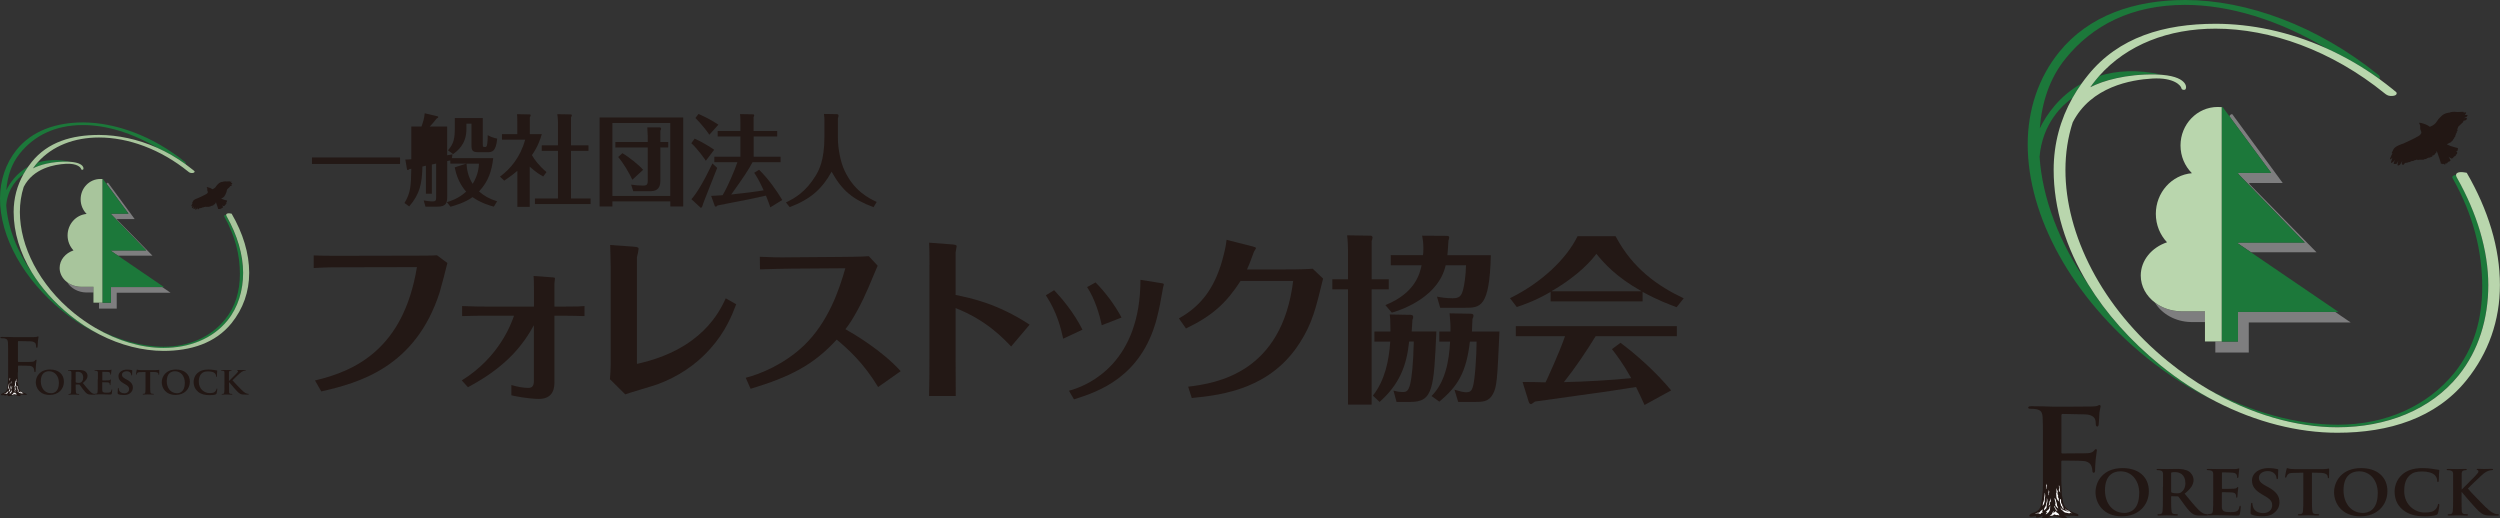 <?xml version="1.0" encoding="UTF-8"?><svg id="_レイヤー_2" xmlns="http://www.w3.org/2000/svg" viewBox="0 0 333.27 69.09"><rect x="0" y="0" width="333.27" height="69.09" fill="#333333" stroke="none"/><defs><style>.cls-1{fill:none;}.cls-2{fill:#fff;}.cls-3{fill:#7e7e7f;}.cls-4{fill:#b9d6ad;}.cls-5{fill:#a8c59c;}.cls-6{fill:#231815;}.cls-7{fill:#221714;}.cls-8{fill:#1c783a;}</style></defs><g id="contents"><g><g id="_ロゴタイプ標準"><g><g><path class="cls-6" d="M41.99,50.72c5.28-1.25,11.79-4.13,13.59-15.11l-9.58,.02c-1.46,0-2.45,0-4.18,.1v-1.68c1.73,.07,3.75,.05,4.13,.05l9.51-.02c.62,0,2.26,0,2.79-.05l1.39,1.03c-.14,.58-.84,3.31-1.03,3.91-3.22,10.01-10.81,12.08-15.78,13.21l-.84-1.46Z"/><path class="cls-6" d="M71.19,43.33c-1.42,2.55-3.53,5.48-8.81,8.29l-.82-.91c5.04-3.12,6.6-7.59,6.96-8.62h-3.77c-.67,0-1.9,0-3.15,.05v-1.34c1.51,.07,2.83,.07,3.12,.07h6.46v-2.21c0-1.13-.02-1.44-.05-1.87l2.59,.19c.24,.02,.26,.07,.26,.14,0,.1-.07,.53-.07,.65v3.1h1.39c1.66,0,2.16-.02,2.62-.07v1.34c-.84-.02-1.73-.05-2.57-.05h-1.44v8.93c0,1.34-.62,2.16-2.09,2.16-.38,0-1.71-.05-3.65-.48v-1.37c.77,.22,1.56,.38,2.26,.38,.5,0,.74-.26,.74-.89v-7.49Z"/><path class="cls-6" d="M84.91,48.51c8.65-1.9,11.02-6.99,11.84-8.74l1.39,.79c-.55,1.44-1.39,3.63-3.48,5.96-1.9,2.14-4.32,3.72-7.01,4.71-.6,.22-3.63,1.1-4.3,1.34l-2.04-2.02c.05-.65,.1-1.3,.1-1.87v-13.23c0-.98-.05-1.87-.07-2.79l3.12,.22c.58,.05,.67,.12,.67,.29s-.14,.89-.22,1.1v14.24Z"/><path class="cls-6" d="M117.06,51.59c-1.92-3.17-3.96-5.02-5.52-6.32-3.12,3.41-6.22,4.97-11.48,6.56l-.65-1.47c1.97-.5,5.12-1.8,7.73-4.27,3.31-3.17,4.73-7.47,5.55-10.33l-7.2,.05c-.89,0-3.27,.07-4.18,.1l-.02-1.68c1.56,.07,2.5,.1,4.18,.07l6.56-.05c.34,0,2.93-.02,3.79-.1l1.18,1.27c-.12,.24-1.03,2.45-1.23,2.91-.79,1.87-2.09,4.37-3.07,5.55,1.06,.6,4.85,2.81,7.37,5.6l-3,2.11Z"/><path class="cls-6" d="M123.91,35.35c0-1.61-.02-2.38-.05-3l3.17,.24c.17,.02,.5,.05,.5,.22,0,.12-.14,.72-.14,.84v5.67c1.99,.41,5.57,1.13,9.87,3.96l-2.47,2.91c-1.08-1.13-3.34-3.53-7.4-5.12v6.7c0,.19,.02,4.42,.02,5.02h-3.56c.05-1.51,.05-3.6,.05-5.12v-12.32Z"/><path class="cls-6" d="M140.53,38.69c.96,1.01,2.64,2.98,3.77,5.26l-2.57,1.2c-.29-1.32-.79-3.48-2.31-5.79l1.1-.67Zm14.36-.94c.1,.02,.26,.05,.26,.17,0,.07-.12,.41-.12,.5-.31,1.75-.46,2.64-.84,4.11-2.07,7.76-7.76,9.68-11.02,10.71l-.67-1.15c2.86-.77,9.53-3.89,9.53-14.79l2.86,.46Zm-8.84-.1c1.3,1.32,2.52,2.93,3.46,4.68l-2.64,1.03c-.29-1.44-.91-3.51-1.95-5.09l1.13-.62Z"/><path class="cls-6" d="M157.17,42.44c3-1.68,4.71-4.08,5.74-7.64,.46-1.61,.55-2.4,.6-2.83l3.51,.89c.29,.07,.41,.14,.41,.22s-.22,.38-.26,.46c-.26,.67-.62,1.75-.94,2.38h4.97c2.4,0,3.22-.05,3.79-.1l1.39,1.32c-.98,4.01-1.44,5.96-3.1,8.55-3.84,6.03-10.06,6.96-14.41,7.37l-.48-1.51c3.79-.46,12.49-1.83,14-14.1h-7.01c-1.9,2.93-3.72,4.63-7.28,6.34l-.94-1.34Z"/><path class="cls-6" d="M185.13,37.23v1.34h-2.28v15.37h-3.15v-15.37h-2.09v-1.34h2.09v-3.82c0-.1-.02-1.39-.12-2.04l3.17,.05s.22,.02,.22,.24c0,.12-.05,.29-.12,.48v5.09h2.28Zm2.76,4.73c.24,0,.5,.02,.5,.29,0,.1-.02,.22-.1,.38-.05,.94-.07,1.03-.1,1.56h3.29c-.34,7.61-.43,9.39-3.46,9.39h-1.85l-.41-1.51c.29,.07,.65,.19,1.25,.19,.46,0,.74-.1,.98-1.06,.19-.74,.41-2.57,.48-5.67h-.62c-.34,3.27-1.32,5.72-3.94,8.05l-.89-.84c1.59-2.02,2.14-4.64,2.31-7.2h-2.11v-1.34h2.14c-.02-1.56-.02-1.73-.1-2.28l2.62,.05Zm4.87-10.52c.22,0,.43,0,.43,.22,0,.12-.07,.31-.1,.41-.05,.77-.07,1.27-.14,1.95h5.79c-.17,7.01-1.42,7.01-3.48,7.01h-3.27l-.43-1.49c.48,.1,1.2,.22,2.09,.22s1.15-.29,1.37-1.06c.19-.65,.38-1.95,.41-3.34h-2.71c-.89,4.03-5.38,5.81-7.18,6.32l-.86-1.01c4.01-1.61,4.59-4.2,4.83-5.31h-4.11v-1.35h4.3c.02-.19,.05-.46,.05-.91,0-.74-.07-1.13-.17-1.68l3.19,.02Zm-1.92,21.35c1.82-1.83,2.33-4.59,2.47-7.25h-1.44v-1.34h1.49c.02-.86-.02-1.39-.12-2.43l2.71,.05c.29,0,.48,.02,.48,.29,0,.12-.05,.22-.14,.41-.02,.26-.07,1.44-.07,1.68h3.67c-.29,6.46-.34,7.42-.91,8.4-.55,.98-1.44,.98-2.31,.98h-2.28l-.5-1.63c.91,.26,1.18,.34,1.56,.34,.58,0,.74-.24,.89-.72,.29-.89,.5-4.23,.5-6.03h-.89c-.48,4.08-1.58,5.93-4.08,8l-1.03-.74Z"/><path class="cls-6" d="M218.96,40.18h-12.25v-1.27c-2.06,1.2-3.7,1.75-4.51,2.02l-.91-1.18c4.15-2.02,7.52-5.21,9.01-8.26h5.07c2.31,4.35,5.62,6.63,9.08,8.28l-.94,1.18c-.91-.34-2.38-.86-4.54-2.04v1.27Zm-2.93,5.52c2.06,1.54,4.66,3.82,6.75,6.34l-3.55,1.95c-.43-.94-.72-1.58-1.13-2.4-2.04,.31-4.08,.65-6.12,.91-.72,.1-6.72,.94-7.35,1.03-.05,.05-.46,.34-.53,.34-.19,0-.26-.19-.31-.31l-.82-2.64c.48,0,2.62,.02,3.07,.05,.34-.74,1.83-3.94,2.59-6.15h-6.56v-1.34h21.47v1.34h-10.83c-1.15,1.9-2.81,4.35-4.23,6.12,3-.07,6-.24,8.98-.53-1.08-1.92-1.92-3.03-2.57-3.87l1.13-.84Zm2.81-6.87c-3.41-1.92-4.99-3.72-6.03-4.99-.55,.72-2.16,2.76-6,4.99h12.03Z"/></g><g><path class="cls-6" d="M53.33,20.99v.87h-11.74v-.87h11.74Z"/><path class="cls-6" d="M65.75,21.08c-.2,1.7-.63,3.1-1.89,4.44,.7,.62,1.36,.98,2.41,1.32l-.44,.71c-.43-.12-1.69-.46-2.84-1.27-1.04,.77-2.51,1.16-2.94,1.28l-.48-.61c.43-.13,1.53-.45,2.57-1.4-.2-.24-1.18-1.33-1.52-3.24l1.55-.5h-2.14v-.42c-.14,.03-.19,.04-.41,.08v4.65c0,.85-.06,1.43-1.31,1.43h-1.59l-.24-.83c.29,.05,.8,.13,1.22,.13,.44,0,.44-.21,.44-.63v-4.41c-.09,.01-.49,.11-.57,.12v3.9h-.79v-3.74l-.47,.11c-.05,2.31-.34,3.66-1.76,5.32l-.63-.46c.85-1.39,.86-2.33,.91-4.56-.05,0-.24,.04-.28,.05-.04,.05-.1,.12-.2,.12-.06,0-.09-.05-.09-.09l-.23-1.31c.23,0,.48-.01,.8-.04v-4.36h1.36c.25-.73,.34-.99,.43-1.77l1.75,.42s.05,.04,.05,.08c0,.03,0,.11-.22,.21-.37,.48-.58,.71-.91,1.06h2.32v3.83c.19-.03,.61-.09,.71-.12l-.08,.5h5.5Zm-1.39-5.34v3.49c0,.3,0,.37,.27,.37,.23,0,.27-.08,.33-.5,.03-.21,.06-.63,.06-1.08,.56,.32,1.14,.44,1.26,.45-.16,1.82-.74,1.82-1.32,1.82h-1.13c-.84,0-.98-.18-.98-1v-2.8h-.67v.71c0,2.05-1.22,2.93-1.78,3.34l-.68-.5c.8-.91,.91-1.61,.91-3.08v-1.22h3.73Zm-2.17,6.08c.04,.58,.13,1.6,.82,2.69,.76-1.22,.81-2.25,.84-2.69h-1.66Z"/><path class="cls-6" d="M72.42,23.53c-.44-.25-.95-.54-1.8-1.31v5.36h-1.65v-4.81c-.77,.66-1.42,1.08-1.75,1.31l-.57-.53c1.42-1.06,2.71-2.58,3.36-4.93h-3.09v-.74h2.04v-1.72c0-.62-.01-.74-.04-.94l1.67,.03c.06,0,.15,0,.15,.12,0,.07-.01,.08-.11,.28v2.23h1.6c-.2,.65-.49,1.61-1.32,2.8,.33,.58,.89,1.36,1.94,2.26l-.43,.58Zm-.2-3.42v-.74h2.16v-3.16c0-.28-.04-.71-.09-.99l1.78,.03c.06,0,.16,0,.16,.13,0,.08-.04,.13-.11,.26v3.73h2.33v.74h-2.33v6.35h2.61v.74h-7.42v-.74h3.07v-6.35h-2.16Z"/><path class="cls-6" d="M81.64,26.85v.67h-1.71V15.66h11.15v11.86h-1.72v-.67h-7.71Zm7.71-.73v-9.72h-7.71v9.72h7.71Zm-3.01-8.12c0-.11-.04-.82-.05-1.02h1.62c.09,.01,.22,.01,.22,.19,0,.05-.01,.08-.1,.25v1.51h1.05v.73h-1.05v4.46c0,1.2-.7,1.37-1.43,1.37h-2.18l-.29-.88c.52,.09,1.09,.13,1.61,.13,.57,0,.61-.21,.61-.75v-4.33h-4.32v-.73h4.32v-.92Zm-2.04,5.96c-.43-.91-1.17-2.18-1.89-3.03l.56-.51c.91,.53,2.28,1.64,2.76,2.22l-1.43,1.32Z"/><path class="cls-6" d="M94.1,21.44c-.1-.16-.99-1.47-1.94-2.35l.44-.61c.94,.4,2.19,1.19,2.61,1.48l-1.12,1.48Zm1.51,.94c-.3,.81-1.89,4.68-1.98,5.1-.04,.15-.18,.26-.23,.21l-1.23-1.14c.66-.7,1.7-2.43,2.8-4.76l.63,.58Zm-1.05-4.43c-.39-.58-1.26-1.65-1.86-2.22l.42-.54c1.18,.52,1.84,.91,2.65,1.43l-1.2,1.33Zm9.05-.49v.73h-3.14v2.7h3.59v.73h-3.74c-.51,.98-1.23,2.06-2.84,4.31,1.84-.2,3.16-.36,4.32-.56-.62-1.37-1.01-1.97-1.26-2.34l.65-.4c1.2,1.16,2.37,2.8,3.09,4.03l-1.59,.98c-.11-.34-.27-.79-.58-1.56-1.27,.29-2.61,.57-6.45,1.31-.11,.12-.15,.15-.22,.15-.05,0-.13-.01-.15-.07l-.49-1.36c.76-.03,1.43-.08,1.53-.09,.66-1.07,1.65-3.42,1.97-4.4h-3.07v-.73h3.47v-2.7h-3.03v-.73h3.03v-1.18c0-.65-.01-.81-.05-1.07l1.8,.03s.09,.07,.09,.13c0,.04-.02,.13-.08,.24v1.85h3.14Z"/><path class="cls-6" d="M111.59,15.22c.13,0,.19,.08,.19,.22,0,.09-.03,.19-.08,.33v2.68c0,1.28,.33,3.12,.88,4.28,1.27,2.72,3.19,3.67,4.29,4.19l-.42,.7c-2.75-1.03-4.18-2.19-5.59-4.73-1.28,2.3-2.79,3.66-5.58,4.72l-.51-.62c1.23-.59,2.66-1.44,3.94-3.53,.46-.75,1.19-2.06,1.19-5.19v-2.51c0-.12-.04-.41-.06-.57l1.75,.03Z"/></g><g><g><path class="cls-1" d="M3.79,22.2c.14-.2,.3-.4,.45-.6,2.15-2.66,5.33-3.61,8.97-3.6,2.5,0,5.18,.56,7.77,1.72-3.31-1.97-6.79-3.05-9.91-3.04-3.77,0-6.53,1.44-8.42,3.78-1.13,1.39-1.66,3.07-1.81,4.91,.45-.94,1.38-2.29,2.95-3.16Z"/><path class="cls-1" d="M3.15,23.22c-.72,.52-2.12,1.8-2.32,4.15,.2,2.88,1.36,6.04,3.42,8.96-1.58-2.59-2.42-5.34-2.42-8.05,0-1.84,.46-3.53,1.32-5.06Z"/><path class="cls-3" d="M10.78,38.24h0c-.7-.01-1.33-.24-1.82-.61,.48,.79,1.43,1.34,2.53,1.36h0s.99,0,.99,0v-.75h-1.69Z"/><polygon class="cls-3" points="15.56 41.14 15.56 39.02 22.73 39.02 21.63 38.27 14.79 38.27 14.79 40.36 13.65 40.36 13.2 40.36 13.2 41.14 15.56 41.14"/><path class="cls-3" d="M14.86,28.49c-.1,0-.06,.06-.06,.06l4.69,4.84h-4.64c-.1,0-.06,.06-.06,.06l.92,.63h4.61l-4.73-4.82s-.05-.06,.06-.06h2.3l-3.55-4.84h-.06s-.09,.07-.15,.13l2.94,3.99h-2.27Z"/><path class="cls-8" d="M4.25,36.32c-2.05-2.92-3.22-6.08-3.42-8.96,.2-2.34,1.59-3.63,2.32-4.15,.19-.35,.41-.68,.64-1.01-1.57,.87-2.49,2.21-2.95,3.16,.15-1.84,.68-3.52,1.81-4.91,1.89-2.34,4.65-3.78,8.42-3.78,3.12,0,6.6,1.07,9.91,3.04,1.28,.57,2.54,1.29,3.75,2.17,.08-.15-.03-.25-.06-.28-4.27-3.46-9.27-5.27-13.6-5.28-3.58,0-6.79,1.1-8.86,3.65C.75,21.8,0,24.06,0,26.49c0,5.05,3.09,10.73,8.36,15,1.57,1.27,3.23,2.31,4.91,3.11-1.35-.69-2.67-1.55-3.93-2.57-2.13-1.73-3.84-3.67-5.09-5.71Zm25.96-7.47h0s-.07-.11-.07-.21c-.05,0-.1,.01-.16,.03-.18,.08-.07,.22-.07,.22,1.46,2.6,2.07,5.15,2.07,7.62,0,2.28-.59,4.36-1.95,6.04-1.89,2.34-4.79,3.67-8.21,3.67-2.85,0-6.05-.86-9.12-2.49,2.99,1.75,6.17,2.67,9.08,2.67,3.45,0,6.57-1.22,8.53-3.65,1.42-1.76,2.09-4,2.09-6.35,0-2.43-.79-5.05-2.19-7.53ZM4.75,21.99c-.12,.15-.24,.31-.35,.47,.89-.46,2.5-.94,4.6-.9,.17,0,.33,.01,.48,.03-1.79-.39-3.26-.29-4.45,.08-.09,.1-.18,.21-.27,.32Zm10.11,6.5h2.27l-2.94-3.99-.48-.64h-.06v16.5h1.14v-2.09h7.07l-6.14-4.19-.92-.63s-.04-.06,.06-.06h4.64l-4.69-4.84s-.04-.06,.06-.06Z"/><path class="cls-5" d="M13.65,40.36V23.86c-.09,0-.18,0-.28,0-1.45,0-2.62,1.21-2.62,2.71,0,.77,.31,1.46,.8,1.95-1.42,.12-2.54,1.36-2.54,2.86,0,.78,.3,1.48,.79,2-1.08,.36-1.85,1.27-1.85,2.34,0,.76,.39,1.44,1,1.9,.49,.37,1.13,.6,1.82,.61h0s1.69,0,1.69,0v2.12h1.18Zm17.25-11.87s-.5-.13-.69,.02c-.05,.04-.06,.08-.06,.13,0,.1,.07,.21,.07,.21h0c1.41,2.49,2.19,5.1,2.19,7.53,0,2.35-.67,4.59-2.09,6.35-1.97,2.43-5.08,3.65-8.53,3.65-2.91,0-6.08-.91-9.08-2.67-.97-.57-1.92-1.22-2.83-1.96-4.67-3.78-7.23-8.95-7.23-13.48,0-1.17,.17-2.29,.51-3.35,1.29-2.53,4.14-3,5.6-3.08,1.58-.09,2.02,.53,2.04,.66,.02,.14,.15,.14,.24,.13,.17-.02,.31-.89-1.57-1.05-.15-.01-.3-.02-.48-.03-2.1-.04-3.71,.44-4.6,.9,.11-.16,.23-.32,.35-.47,.09-.11,.18-.21,.27-.32,1.97-2.22,4.9-3.33,8.19-3.33,3.85,0,8.17,1.53,11.91,4.56,.11,.09,.26,.21,.58,.17,.32-.04,.26-.23,.23-.25-.09-.07-.17-.14-.26-.21-.31-.25-.62-.49-.94-.72-1.21-.88-2.47-1.6-3.75-2.17-2.59-1.16-5.27-1.71-7.77-1.72-3.64,0-6.82,.94-8.97,3.6-.16,.2-.31,.4-.45,.6-.23,.33-.45,.67-.64,1.01-.86,1.53-1.32,3.22-1.32,5.06,0,2.71,.84,5.46,2.42,8.05,1.25,2.04,2.96,3.98,5.09,5.71,1.25,1.02,2.58,1.87,3.93,2.57,2.82,1.45,5.77,2.18,8.52,2.19h0c3.64,0,6.93-1.03,9.08-3.69,1.55-1.92,2.36-4.2,2.36-6.71,0-2.6-.83-5.29-2.34-7.89Z"/><path class="cls-7" d="M30.05,27.31c-.07,.04-.04,.04-.06,.06-.02,.02-.05,0-.05,.05,0,.05-.01,.03-.04,.04-.03,0-.05,.02-.06,.03-.02,.02-.23-.12-.23-.12,0,0,.15,.24,.14,.26,0,.02,0,0-.02,.02-.02,.02,0,0-.01,.02-.01,.02-.11,.03-.11,.03v.02s-.04,.01-.04,.01h-.04s0,0,.02,.04c.02,.04-.04,.02-.06,.03s-.02,.02-.04,.03c-.02,.01-.08-.03-.08-.03l.02,.05v.04s-.07-.02-.13-.03c-.06-.02-.01,.01-.06,.02-.04,0,0,0-.04-.02-.04-.02-.09,0-.09,0,0-.11-.17-.59-.28-.89l-.02,.02s-.02,0-.02,.07c0,.06-.05,.06-.05,.06,0,0-.03,.02-.04,.06,0,.04-.1,.09-.1,.09h-.07s0,.06,0,.06c0,0-.02,.02-.04,.04-.02,.02-.02,.01-.05,.01-.03,0-.03,.02-.05,.03-.02,.02-.06,.03-.1,.02-.04,0-.08,.03-.09,.03-.01,0-.04,.01-.06,.02-.02,0-.02,.01-.04,.03-.02,.02-.04,.03-.08,.02-.03-.02,0,0-.02,0-.02,0-.06,.03-.09,.04-.03,0-.09,.01-.12,0-.03,0-.22,0-.22,0,0,0-.02,.01-.05,.02-.03,0-.06-.04-.09-.04-.03,0-.05,.02-.05,.02,0,0-.02,0-.05,.02-.03,.01-.1,.01-.1,.01,0,0-.01,.01-.05,.04-.03,.02-.13,0-.13,0v.02s-.12,.04-.16,.06c-.04,.02-.06,0-.06,0,0,0-.04,.02-.06,.03-.02,.01-.18,.03-.18,.03,0,0-.08,.11-.09,.12-.01,.01-.08,.02-.13-.02-.04-.04,.03-.25,.03-.25,0,0-.13,.24-.17,.27-.04,.03-.12,.07-.16,.04-.03-.02,.06-.33,.06-.33,0,0-.06,.12-.09,.18-.04,.07-.21,.05-.24,.03-.02-.02,.08-.23,.11-.31-.07,.13-.22,.25-.28,.25-.06,0,.08-.36,.08-.36,0,0-.12,.11-.17,.11-.05,0,.18-.46,.18-.46,0,0-.02,.02-.05,.03-.03,0,0-.1,.12-.3,.11-.2,.61-.36,.69-.39,.08-.03,.83-.38,1.06-.52,.23-.14,.21-.27,.21-.27,0,0,0,0,0,0,0-.04-.02-.08-.04-.12-.08-.15,0-.29-.05-.37-.05-.1-.08-.17-.05-.17,0,0,.09,.01,.12,.02,.22,.05,.44,.12,.62,.27,.26-.09,.41-.24,.5-.39,.09-.16,.3-.34,.3-.34,.22-.25,.62-.27,.62-.27,.09-.07,.45-.05,.5-.04,.05,.01,.39-.01,.39-.01,0,0,.05,0,.07,.01,.02,0-.02,.04-.02,.04h.2s0-.01,0,.02c0,.03-.1,.15-.1,.15h.2s0,.04-.03,.09c-.04,.06-.25,.14-.25,.14,0,0,.21-.04,.23-.03,.02,.01,0,.09-.03,.13-.03,.05-.22,.08-.22,.08v.05s-.11,.12-.11,.12l-.03,.03s-.2,.19-.22,.2c-.02,0-.03,.08-.04,.11-.01,.03-.02,.04-.03,.05-.01,.01-.02,.02-.02,.02,0,0,0,.02,.01,.06,.01,.04,0,0,0,.05,0,.05-.02,.03-.03,.03-.01,0-.02,.02-.01,.05,0,.03,0,.08-.03,.1-.02,.02-.05,.05-.05,.05,0,0,.02,.06,0,.09-.02,.02-.04,.04-.04,.04,0,0,0,.04,0,.07,0,.03-.06,.04-.06,.04v.04s0,.03-.02,.04c-.02,.01-.07,.08-.07,.08v.03s-.03,.03-.04,.05l-.05,.05s-.01,.01-.08,.07c-.06,.05-.07,.03-.07,.03l-.02,.02s-.14,.07-.14,.07v.02s-.03,0-.05,0c.37,.18,.75,.25,.78,.26,.04,.01,0,.11,0,.11,0,0,.01,.04,0,.06-.02,.02-.11,.06-.11,.06l.08,.08s-.05,0-.03,.05c.02,.05-.07,.1-.07,.1h-.02s0,.04,0,.06c0,.02-.02,.02-.08,.06Z"/></g><g><g><path class="cls-7" d="M2.37,49.63c0,.19,0,.36,0,.52,0,.25,.03,.47,.03,.66,0,.05,0,.17,0,.22,0,.14,.04,.26,.06,.38,.01,.1,.02,.2,.04,.28,.05,.21,.1,.26,.2,.36,.02,.02,.13,.15,.19,.18,.14,.05,.26,.16,.44,.2,.13,.03,.26,.1,.24,.15-.05,.11-.06,.05-.11,.06-.05,0-.14-.02-.18-.02-.09,0-.26,0-.22,0,0,0-.12,0-.15,0-.08,0-.17,0-.24,0-.08,0-.17-.07-.11-.02,.02,.01,.37,.2,.08,.2-.05,0-.1,0-.16,0-.16-.04-.38-.12-.4-.12-.13,0-.19-.02-.29-.02-.09,0-.48,.2-.71,.14-.18-.04,.05-.18-.05-.18-.04,0-.21,.13-.39,.12-.03,0-.04,0-.05,0-.05-.03,.04-.09-.01-.09-.11,0-.38,.09-.45,0-.07-.08,.12-.19,.23-.23,.15-.05,.21-.07,.3-.13,.03-.02,.2-.17,.15-.12-.01,.02,.1-.22,.09-.17-.01,.06,.05-.17,.06-.24,.04-.31,.11-.73,.12-1.34,0-.24,0-.5,0-.77v-1.79c0-1.55,0-1.83-.02-2.16-.02-.35-.1-.51-.44-.58-.08-.02-.26-.03-.4-.03-.1,0-.17-.02-.17-.08,0-.08,.08-.1,.24-.1,.27,0,.57,.01,.83,.01,.27,.01,.5,.02,.65,.02,.39,0,2.48,0,2.72,0,.19-.01,.32-.01,.42-.04,.06-.02,.11-.06,.16-.06,.04,0,.07,.04,.07,.09,0,.07-.05,.19-.08,.46,0,.1-.03,.7-.05,.83,0,.08-.03,.14-.1,.14s-.09-.05-.1-.16c0-.08,0-.24-.06-.39-.07-.14-.29-.3-.68-.31l-1.59-.03c-.06,0-.09,.03-.09,.14v2.55c0,.06,.01,.09,.07,.09h1.32c.17-.01,.32-.01,.46-.02,.2-.01,.34-.05,.44-.18,.05-.06,.07-.1,.13-.1,.04,0,.06,.03,.06,.09s-.05,.32-.08,.63c-.02,.2-.04,.67-.04,.74,0,.09,0,.19-.1,.19-.06,0-.08-.07-.08-.14s-.02-.19-.06-.32c-.05-.14-.21-.33-.52-.37-.26-.03-1.35-.03-1.52-.03-.05,0-.07,.02-.07,.09v.83Z"/><path class="cls-7" d="M4.77,50.96c0-.74,.52-1.7,1.9-1.7,1.14,0,1.85,.63,1.85,1.62s-.73,1.77-1.9,1.77c-1.32,0-1.85-.93-1.85-1.7Zm3.08,.08c0-.96-.58-1.55-1.31-1.55-.5,0-1.1,.26-1.1,1.33,0,.89,.51,1.6,1.37,1.6,.32,0,1.04-.15,1.04-1.38Z"/><path class="cls-7" d="M9.52,50.58c0-.66,0-.78,0-.92,0-.15-.05-.19-.2-.23-.04-.01-.11-.02-.18-.02-.05,0-.08-.01-.08-.05s.04-.04,.1-.04c.24,0,.52,.01,.62,.01,.15,0,.57-.01,.71-.01,.29,0,.62,.03,.86,.18,.13,.09,.32,.3,.32,.6,0,.32-.19,.61-.63,.96,.4,.49,.72,.88,.99,1.15,.25,.25,.41,.27,.48,.29,.05,.01,.07,.01,.11,.01s.06,.03,.06,.05c0,.04-.03,.05-.09,.05h-.43c-.25,0-.38-.03-.49-.09-.19-.1-.36-.3-.62-.64-.18-.23-.37-.52-.43-.59-.03-.03-.05-.03-.08-.03h-.41s-.04,0-.04,.03v.06c0,.4,0,.74,.03,.92,.02,.13,.04,.21,.17,.23,.07,.01,.16,.02,.22,.02,.04,0,.06,.03,.06,.05,0,.03-.04,.05-.09,.05-.26,0-.64-.02-.71-.02-.09,0-.38,.02-.56,.02-.06,0-.09-.02-.09-.05,0-.02,.01-.05,.07-.05,.07,0,.12,0,.16-.02,.09-.02,.12-.1,.13-.23,.02-.18,.02-.53,.02-.92v-.76Zm.58,.34s0,.06,.04,.08c.1,.03,.23,.04,.34,.04,.18,0,.24-.02,.32-.07,.14-.1,.29-.28,.29-.64,0-.61-.42-.77-.69-.77-.11,0-.22,0-.27,.02-.03,.01-.04,.03-.04,.06v1.29Z"/><path class="cls-7" d="M13.05,50.58c0-.66,0-.78,0-.92-.01-.15-.05-.19-.2-.23-.04-.01-.11-.02-.18-.02-.05,0-.08-.01-.08-.05s.04-.04,.1-.04c.24,0,.52,.01,.65,.01,.14,0,1.15,0,1.24,0,.08,0,.15-.02,.19-.03,.03,0,.05-.02,.07-.02,.03,0,.03,.02,.03,.04,0,.03-.03,.08-.04,.28,0,.05-.02,.23-.03,.29,0,.02-.02,.07-.05,.07-.03,0-.04-.02-.04-.06,0-.03,0-.11-.03-.16-.04-.08-.07-.14-.3-.16-.08,0-.62-.02-.71-.02-.02,0-.03,.01-.03,.04v1.07s0,.05,.03,.05c.1,0,.69,0,.79-.01,.11-.01,.17-.02,.22-.07,.04-.03,.05-.06,.07-.06s.04,.02,.04,.05-.01,.1-.04,.32c-.01,.09-.02,.26-.02,.29,0,.04,0,.1-.05,.1-.03,0-.04-.01-.04-.04,0-.05,0-.1-.02-.16-.03-.09-.08-.15-.25-.17-.08,0-.6-.02-.71-.02-.02,0-.03,.02-.03,.05v.35c0,.15,0,.51,0,.64,.01,.3,.15,.36,.61,.36,.12,0,.31,0,.43-.06,.11-.05,.16-.14,.2-.32,.01-.05,.02-.07,.05-.07,.04,0,.04,.06,.04,.1,0,.1-.04,.39-.06,.48-.03,.11-.07,.11-.24,.11-.34,0-.61,0-.83-.02-.22,0-.39,0-.52,0-.05,0-.15,0-.26,0-.11,0-.22,.01-.31,.01-.06,0-.09-.02-.09-.05,0-.02,.01-.05,.07-.05,.07,0,.12,0,.16-.02,.09-.02,.12-.1,.13-.23,.02-.18,.02-.53,.02-.92v-.76Z"/><path class="cls-7" d="M15.77,52.55c-.07-.03-.09-.05-.09-.15,0-.23,.02-.5,.03-.58,0-.07,.02-.11,.06-.11,.04,0,.05,.04,.05,.07,0,.06,.02,.15,.04,.22,.1,.32,.44,.43,.72,.43,.39,0,.63-.24,.63-.55,0-.19-.05-.38-.45-.61l-.26-.15c-.54-.31-.71-.6-.71-.98,0-.53,.51-.87,1.14-.87,.29,0,.52,.04,.64,.07,.04,.01,.06,.03,.06,.06,0,.06-.02,.18-.02,.52,0,.09-.02,.14-.06,.14-.03,0-.05-.03-.05-.08,0-.04-.02-.17-.12-.29-.07-.08-.21-.2-.5-.2-.32,0-.62,.17-.62,.46,0,.19,.07,.35,.48,.57l.19,.1c.6,.33,.78,.66,.78,1.05,0,.32-.12,.58-.45,.81-.22,.15-.51,.18-.76,.18-.26,0-.54-.03-.74-.11Z"/><path class="cls-7" d="M19.4,49.59l-.67,.02c-.26,0-.37,.04-.44,.13-.05,.06-.07,.12-.08,.15,0,.04-.02,.06-.05,.06s-.04-.03-.04-.07c0-.07,.09-.49,.1-.53,.01-.06,.03-.08,.05-.08,.04,0,.08,.04,.2,.05,.13,.02,.3,.02,.45,.02h1.84c.14,0,.24-.01,.31-.02,.07-.01,.11-.02,.12-.02,.03,0,.04,.03,.04,.09,0,.09-.01,.41-.01,.52,0,.05-.02,.07-.04,.07-.04,0-.05-.02-.05-.09v-.05c-.02-.11-.13-.24-.54-.25h-.57s0,1.74,0,1.74c0,.4,0,.74,.03,.93,.01,.12,.04,.2,.17,.22,.06,.01,.16,.02,.23,.02,.05,0,.07,.03,.07,.05,0,.03-.04,.05-.09,.05-.3,0-.6-.02-.73-.02-.1,0-.41,.02-.59,.02-.06,0-.09-.02-.09-.05,0-.02,.02-.05,.07-.05,.07,0,.12,0,.16-.02,.09-.02,.12-.1,.13-.23,.02-.18,.02-.53,.02-.92v-1.75Z"/><path class="cls-7" d="M21.56,50.96c0-.74,.53-1.7,1.9-1.7,1.14,0,1.85,.63,1.85,1.62s-.73,1.77-1.9,1.77c-1.32,0-1.85-.93-1.85-1.7Zm3.08,.08c0-.96-.58-1.55-1.31-1.55-.5,0-1.1,.26-1.1,1.33,0,.89,.51,1.6,1.37,1.6,.32,0,1.04-.15,1.04-1.38Z"/><path class="cls-7" d="M26.38,52.19c-.45-.37-.57-.86-.57-1.28,0-.3,.1-.81,.53-1.19,.33-.29,.76-.46,1.44-.46,.28,0,.45,.02,.66,.05,.17,.03,.32,.06,.45,.07,.05,0,.07,.03,.07,.05,0,.04,0,.09-.02,.24-.01,.14-.01,.38-.02,.47,0,.06-.02,.11-.06,.11-.04,0-.05-.04-.05-.09,0-.14-.06-.29-.17-.4-.15-.15-.46-.25-.87-.25s-.65,.07-.85,.24c-.33,.29-.42,.7-.42,1.13,0,1.03,.8,1.52,1.41,1.52,.4,0,.62-.03,.8-.23,.08-.09,.14-.21,.15-.29,.01-.07,.02-.09,.06-.09,.03,0,.05,.04,.05,.08,0,.05-.05,.43-.1,.58-.02,.08-.04,.1-.12,.13-.18,.07-.52,.1-.82,.1-.62,0-1.14-.13-1.55-.47Z"/><path class="cls-7" d="M30.53,50.77h.02c.15-.16,.81-.8,.95-.95,.13-.14,.23-.24,.23-.32,0-.05-.02-.08-.06-.09-.04-.01-.06-.02-.06-.05,0-.03,.03-.04,.07-.04,.1,0,.34,.01,.47,.01,.14,0,.39-.01,.53-.01,.05,0,.08,.01,.08,.04s-.03,.05-.07,.05c-.07,0-.18,.02-.26,.05-.14,.05-.29,.14-.48,.32-.14,.13-.82,.76-.96,.92,.16,.2,1.05,1.12,1.22,1.28,.2,.18,.38,.37,.62,.46,.13,.06,.23,.06,.28,.06,.04,0,.06,.02,.06,.05,0,.03-.03,.05-.11,.05h-.4c-.13,0-.22,0-.31-.01-.24-.02-.39-.11-.59-.28-.2-.17-1.07-1.17-1.16-1.3l-.05-.06h-.02v.39c0,.4,0,.74,.01,.93,0,.12,.05,.2,.16,.22,.06,.01,.16,.02,.22,.02,.04,0,.06,.03,.06,.05,0,.03-.04,.05-.09,.05-.25,0-.58-.02-.69-.02-.1,0-.39,.02-.57,.02-.06,0-.09-.02-.09-.05,0-.02,.02-.05,.07-.05,.07,0,.12,0,.16-.02,.09-.02,.12-.1,.13-.23,.02-.18,.02-.53,.02-.92v-.76c0-.66,0-.78,0-.92,0-.15-.05-.19-.19-.23-.04-.01-.11-.02-.18-.02-.05,0-.08-.01-.08-.05s.04-.04,.1-.04c.24,0,.52,.01,.63,.01s.43-.01,.58-.01c.07,0,.1,.01,.1,.04s-.03,.05-.06,.05c-.05,0-.07,0-.13,.02-.12,.02-.16,.08-.17,.23,0,.14,0,.26,0,.92v.19Z"/></g><g><path class="cls-2" d="M2.34,51.46s0,.02,0,.04c0,.01,0,.02,0,.04,0,.02,0,.08,0,.1,0,.05,0,.04,.01,.09,.01,.05,.04,.05,.07,.09,.02,.04,.02,.08,.02,.13,.01,0,.05,.04,.06,.04,0,.1,0,.1,.03,.19-.07-.01-.12-.19-.12-.19l-.07-.05s0-.05-.01-.11c-.01-.03-.02-.05-.03-.08-.01-.04-.02-.08-.03-.12,0-.01,0-.04,0-.07,0-.02,0-.03,0-.04,0-.05,0-.05,.04-.07v.02Z"/><path class="cls-2" d="M1.59,51.91c0,.06,0,.14-.01,.21-.01,.06,0,.07-.02,.11,0,0-.06,.1-.06,.1-.06,.09-.12,.12-.22,.19-.02-.03,.07-.13,.11-.16-.03-.02-.08,0-.11,0,0-.03,.03-.05,.06-.06,.03-.07,.15-.12,.19-.19,.02-.03,0-.08,.02-.11,.01-.03,.04-.06,.05-.1h.01Z"/><path class="cls-2" d="M3.16,52.47s-.21-.11-.21-.14c0-.01,0-.03-.02-.04-.02-.03-.1-.04-.1-.04l-.07-.02s-.05-.03-.06-.05c0-.01-.06-.09-.06-.09,0,0,.02,.09,.05,.13,.01,.01,.03,.02,.05,.04,.01,.01,.03,.02,.05,.04,.02,.01,.05,0,.07,.02,0,0,.02,.05,.01,.05-.04-.02-.07-.03-.1-.05-.01,0-.14-.05-.14-.05,0,0-.12-.04-.13-.05,0,0-.02-.02-.03-.02-.02-.01-.05-.02-.07-.03-.04-.02-.07-.14-.1-.15,.02,.02,.04,.15,.04,.15l.04,.03,.05,.05,.06,.03s0,.06,.05,.07c.01,0,.06,.04,.08,.04,.03,0,.29,.06,.29,.06l.11-.02s.13,.04,.13,.04Z"/><path class="cls-2" d="M1.19,51.14c0,.08-.01,.1-.03,.17-.02,.07,0,.14-.03,.21-.01,.04,0,.03-.01,.07,0,.02-.04,.09-.04,.09v.06s-.04,.17-.04,.17l.05-.06,.08-.11h-.03s.04-.07,.04-.07c.03-.04,.02-.06,.02-.11,0-.04,0-.08,0-.12,0-.08,.04-.15,.03-.24,0-.04,0-.08,0-.11,0-.05,0-.05-.02-.1,0,0-.01,.09,0,.16Z"/><path class="cls-2" d="M1.35,51.38v.19c0,.08-.02,.1-.04,.16-.02,.07-.01,.14-.04,.21-.01,.02-.02,.05-.04,.07-.02,.03-.04,.06-.05,.09,0,.01-.01,.04-.01,.04l-.02,.12,.15-.13s0-.01,.01-.01c.03-.04,.04-.08,.04-.13,0-.04,0-.08,0-.12,.01-.08,.05-.14,.05-.23s0-.16-.04-.25"/><path class="cls-2" d="M2.02,50.72c0,.11,.01,.19,0,.29,0,.04-.03-.04-.03,0,0,.05,0,.2,.01,.26,0,.04,0,.08,.01,.1,0,.02,.03,.04,.03,.05,0,0,.04,.09,.04,.09l.09,.1s0-.15,0-.19c0-.05-.06-.09-.07-.14,0-.01,.03-.02,.03-.03,0-.02,0-.04,0-.05,0-.02-.03-.05-.03-.08,0-.02-.01-.05-.01-.05,0,0,0-.03,0-.06,0-.01,0-.02,0-.03,0-.02,.02-.04,.02-.06,0-.01-.01-.08-.02-.09,0-.01-.02,.04-.02,.03,0-.02-.01-.03-.02-.05,0-.04,0-.08-.02-.12l-.02,.02Z"/><path class="cls-2" d="M2.17,52.48l-.07-.05s-.04-.04-.07-.04l-.04-.08s-.05,.03-.05,.03l-.05,.04-.06,.08s-.01-.03-.01-.05c0-.04,.04-.04,.01-.1-.06,.03-.12,.19-.12,.19l-.04,.05s-.03,.01-.04,.02c-.03,.03-.04,.06-.11,.09,.05,0,.04-.02,.1-.02,.04,0,.12,0,.15-.03,0,0,.04-.02,.04-.03,.01-.01,.03-.03,.03-.05h0s0-.01,0-.02h.01s.07,.05,.07,.05h.04s.06,.02,.06,.02l.06-.02,.04,.02,.11,.02-.07-.12Z"/><path class="cls-2" d="M.97,52.41h.09s-.04-.1-.04-.1c0,0,.03-.06,.07-.13-.07,0-.18,.11-.18,.11l-.08,.1h-.07s-.05,.01-.06,.02c-.04,.01-.2,.08-.17,.08,.06-.02,.11-.03,.11-.03l.1-.02,.16,.06,.04-.06,.03-.03Z"/><path class="cls-2" d="M2.13,52.04s0-.03-.01-.05c0-.03-.03-.05-.04-.08,0-.02,0-.04,0-.06,0-.04,0-.09-.02-.14-.01-.04-.03-.07-.04-.11-.01-.04,0-.08-.02-.12-.01-.04-.06-.09-.08-.12h0s0,.1,.02,.15c.01,.05,0,.05,.03,.1l.02,.14-.03,.06s.04,.1,.04,.12c0,.03,.04,.04,.06,.06,.01,.02,.03,.04,.04,.06,0,0,.11,.09,.08,.06,0,0-.02-.05-.03-.07Z"/><path class="cls-2" d="M1.45,51.93s.12-.11,.12-.11c0,0-.02-.11,0-.14,.02-.03,.05-.05,.06-.08,0-.05-.02-.17-.04-.23h0s0,.04,0,.06c0,.04,0,.07-.02,.11-.02,.04-.03,.05-.04,.08,0,.02,0,.04-.01,.08,0,.04,0,.07-.02,.11-.01,.05-.03,.09-.05,.13h0Z"/><path class="cls-2" d="M2.3,51s0-.03-.01-.04c0-.01,0-.02,0-.03,0-.02-.02-.04-.02-.06,0-.01,0-.03,0-.04,0-.03,0-.06,0-.09,0-.03-.02-.05-.02-.08,0-.03,0-.06,0-.08,0-.03-.04-.07-.04-.09h0s0,.07,0,.1c0,.03,0,.04,.01,.07v.1s0,.01,0,.01l-.02,.03s.01,.08,.02,.09c0,.02,.02,.03,.03,.05,0,.01,.03,.01,.04,.02,0,0,.03,.06,.04,.07h0Z"/><path class="cls-2" d="M1.44,51.19s.06-.07,.05-.11c0-.03,0-.05,0-.07,0-.02,.03-.04,.03-.06,0-.04-.05-.12-.05-.16h0s0,.03,0,.04c0,.03,0,.05,0,.07,0,.03-.01,.04-.02,.06,0,.01,0,.03,0,.06,0,.03,0,.05,0,.08,0,.03-.01,.07-.02,.1h0Z"/><path class="cls-2" d="M2.05,52.22s-.05-.09-.07-.12c-.02-.02-.03-.04-.04-.06,0-.02,0-.05,0-.07-.02-.03-.07-.03-.06,0,0,.03,.01,.04,.02,.06,0,.01,.01,.02,.03,.05,.02,.02,.03,.04,.04,.07,.01,.03,0,.1,.17,.16l-.08-.08Z"/><path class="cls-2" d="M1.28,50.75s.06-.07,.05-.11c0-.03,0-.05,0-.07,0-.02,.03-.04,.03-.06,0-.04-.05-.12-.05-.16h0s0,.03,0,.04c0,.03,0,.05,0,.07,0,.03-.01,.04-.02,.06,0,.01,0,.03,0,.06,0,.02,0,.05,0,.08,0,.03-.01,.07-.02,.1h0Z"/></g></g></g></g></g><g id="_ロゴマーク_英字有り_"><g><g><path class="cls-1" d="M277.49,11.13c.27-.38,.56-.76,.86-1.13,4.07-5.04,10.11-6.83,17-6.83,4.74,0,9.81,1.05,14.72,3.25-6.27-3.74-12.87-5.77-18.78-5.77-7.15,0-12.37,2.73-15.95,7.16-2.14,2.64-3.15,5.82-3.43,9.3,.86-1.79,2.61-4.33,5.58-5.98Z"/><path class="cls-1" d="M276.27,13.05c-1.37,.98-4.01,3.41-4.39,7.85,.37,5.46,2.59,11.45,6.47,16.98-3-4.9-4.59-10.12-4.59-15.24,0-3.48,.88-6.69,2.51-9.59Z"/><path class="cls-3" d="M290.73,41.51h0c-1.32-.03-2.52-.46-3.45-1.16,.91,1.5,2.71,2.54,4.79,2.58h0s1.87,0,1.87,0v-1.42h-3.21Z"/><polygon class="cls-3" points="299.78 47 299.78 42.99 313.37 42.99 311.28 41.57 298.34 41.57 298.34 45.53 296.17 45.53 295.32 45.53 295.32 47 299.78 47"/><path class="cls-3" d="M298.47,23.05c-.19,0-.11,.11-.11,.11l8.88,9.17h-8.79c-.18,0-.11,.12-.11,.12l1.74,1.18h8.73l-8.97-9.12s-.09-.11,.11-.11h4.36l-6.73-9.18h-.12v.02c-.08,0-.18,.11-.28,.24l5.58,7.56h-4.3Z"/><path class="cls-8" d="M278.36,37.88c-3.89-5.53-6.1-11.51-6.47-16.98,.38-4.44,3.02-6.88,4.39-7.85,.37-.66,.78-1.3,1.22-1.92-2.97,1.65-4.72,4.2-5.58,5.98,.28-3.48,1.3-6.66,3.43-9.3,3.58-4.42,8.8-7.16,15.95-7.16,5.91,0,12.51,2.03,18.78,5.77,2.43,1.09,4.82,2.45,7.11,4.11,.16-.29-.06-.48-.12-.53C308.97,3.44,299.51,0,291.3,0c-6.79,0-12.87,2.09-16.78,6.92-2.8,3.45-4.21,7.74-4.21,12.33,0,9.56,5.85,20.32,15.84,28.42,2.98,2.41,6.12,4.37,9.29,5.89-2.56-1.31-5.06-2.93-7.44-4.86-4.04-3.28-7.28-6.94-9.64-10.81Zm49.19-14.16h0s-.14-.2-.14-.4c-.09,0-.19,.02-.3,.07-.34,.15-.13,.41-.13,.41,2.77,4.93,3.92,9.76,3.92,14.43,0,4.32-1.12,8.26-3.69,11.44-3.58,4.42-9.08,6.94-15.55,6.95-5.4,0-11.46-1.62-17.28-4.72,5.67,3.32,11.69,5.05,17.2,5.05,6.54,0,12.44-2.31,16.16-6.92,2.69-3.33,3.96-7.58,3.96-12.04,0-4.61-1.49-9.56-4.16-14.27Zm-48.23-12.99c-.23,.29-.46,.58-.67,.89,1.69-.87,4.73-1.78,8.72-1.7,.33,0,.62,.02,.9,.05-3.39-.75-6.17-.55-8.43,.16-.17,.2-.35,.4-.51,.61Zm19.15,12.32h4.3l-5.58-7.56-.9-1.22h-.12v31.27h2.17v-3.96h13.39l-11.64-7.93-1.74-1.18s-.07-.12,.11-.12h8.79l-8.88-9.17s-.08-.11,.11-.11Z"/><path class="cls-4" d="M296.17,45.53V14.28c-.17,0-.35-.02-.53-.02-2.74,0-4.96,2.3-4.96,5.13,0,1.45,.58,2.76,1.52,3.7-2.69,.23-4.81,2.57-4.81,5.42,0,1.48,.57,2.81,1.49,3.79-2.05,.69-3.5,2.41-3.5,4.44,0,1.44,.74,2.73,1.9,3.6,.93,.7,2.13,1.13,3.45,1.16h0s3.21,0,3.21,0v4.02h2.24Zm32.67-22.49s-.94-.24-1.31,.04c-.09,.07-.12,.16-.12,.25,0,.19,.14,.4,.14,.4h0c2.66,4.71,4.16,9.67,4.16,14.27,0,4.46-1.27,8.7-3.96,12.04-3.72,4.61-9.62,6.92-16.16,6.92-5.5,0-11.53-1.73-17.2-5.05-1.83-1.07-3.63-2.31-5.36-3.72-8.85-7.17-13.7-16.96-13.69-25.54,0-2.21,.32-4.34,.97-6.34,2.45-4.79,7.84-5.68,10.61-5.84,2.99-.17,3.82,1,3.87,1.26,.05,.26,.28,.26,.45,.24,.33-.04,.6-1.68-2.97-1.99-.28-.02-.57-.04-.9-.05-3.98-.08-7.03,.83-8.72,1.7,.21-.3,.43-.6,.67-.89,.17-.21,.34-.41,.51-.61,3.73-4.2,9.27-6.31,15.52-6.31,7.29,0,15.48,2.89,22.56,8.64,.22,.18,.5,.39,1.1,.32,.6-.07,.5-.43,.44-.48-.16-.14-.33-.27-.49-.41-.58-.47-1.18-.92-1.77-1.36-2.29-1.66-4.68-3.02-7.11-4.11-4.91-2.2-9.98-3.25-14.72-3.25-6.89,0-12.92,1.79-17,6.83-.3,.37-.59,.75-.86,1.13-.44,.62-.85,1.26-1.22,1.92-1.63,2.9-2.51,6.11-2.51,9.59,0,5.13,1.59,10.34,4.59,15.24,2.36,3.86,5.61,7.53,9.64,10.81,2.38,1.93,4.88,3.55,7.44,4.86,5.35,2.74,10.94,4.14,16.14,4.14h.01c6.89,0,13.13-1.95,17.2-6.99,2.94-3.64,4.47-7.95,4.47-12.71,0-4.92-1.56-10.02-4.42-14.95Z"/><path class="cls-7" d="M327.24,20.81c-.12,.07-.07,.07-.11,.11-.04,.04-.09,0-.09,.09,0,.1-.02,.06-.07,.07-.05,.01-.09,.03-.12,.06-.03,.03-.43-.23-.43-.23,0,0,.28,.45,.26,.48-.02,.04,0,0-.04,.04-.04,.04,0,0-.03,.05-.03,.05-.2,.06-.2,.06v.05s-.08,.02-.08,.02h-.07s0,.01,.04,.08c.04,.07-.07,.04-.11,.06-.04,.02-.03,.03-.08,.06-.04,.03-.16-.06-.16-.06l.04,.1-.02,.07c-.02,.07-.12-.03-.23-.07-.11-.04-.02,.02-.11,.03-.08,.01,0,0-.07-.04-.07-.04-.17,0-.17,0,0-.2-.33-1.11-.54-1.69l-.03,.03s-.03,.02-.04,.13c0,.11-.1,.11-.1,.11,0,0-.06,.05-.08,.12-.02,.07-.19,.17-.19,.17h-.14s0,.11,0,.11c0,0-.03,.03-.07,.07-.04,.04-.04,.03-.1,.02-.05,0-.07,.03-.1,.06-.03,.03-.11,.05-.18,.04-.08-.01-.15,.06-.18,.06-.03,0-.08,.02-.11,.04-.03,.01-.04,.03-.08,.06-.04,.04-.08,.06-.14,.03-.06-.03,0,0-.04,0-.04,0-.12,.06-.17,.08-.05,.02-.17,.02-.23,.01-.07,0-.42,.01-.42,.01,0,0-.04,.02-.09,.04-.05,.02-.11-.07-.17-.07-.06,0-.09,.04-.09,.04,0,0-.03,.02-.09,.04-.06,.02-.19,.03-.19,.03,0,0-.03,.02-.09,.07-.06,.05-.24,0-.24,0l-.03,.05s-.2,.07-.27,.11c-.07,.04-.11,0-.11,0,0,0-.07,.04-.12,.06-.05,.03-.35,.05-.35,.05,0,0-.15,.21-.17,.23-.02,.02-.16,.03-.24-.04-.08-.07,.05-.46,.05-.46,0,0-.25,.46-.33,.52-.08,.06-.24,.12-.3,.08-.06-.05,.1-.63,.1-.63,0,0-.11,.22-.18,.35-.07,.13-.4,.1-.45,.06-.05-.03,.14-.44,.21-.58-.13,.25-.42,.47-.53,.47-.11,0,.16-.68,.16-.68,0,0-.22,.21-.32,.21-.1,0,.34-.86,.34-.86,0,0-.04,.04-.09,.05-.05,.01,.01-.18,.23-.57,.21-.39,1.16-.69,1.31-.74,.15-.06,1.58-.72,2-.99,.43-.26,.39-.51,.39-.51,0,0,0,0,0,0-.01-.07-.04-.15-.08-.24-.16-.29-.02-.56-.1-.71-.1-.18-.14-.31-.1-.32,0,0,.17,.02,.23,.03,.41,.1,.83,.24,1.18,.51,.48-.17,.79-.45,.95-.74,.16-.3,.56-.65,.56-.65,.41-.48,1.17-.51,1.17-.51,.18-.14,.85-.09,.94-.07,.09,.02,.75-.03,.75-.03,0,0,.09,0,.13,.02,.04,.02-.04,.08-.04,.08l.37-.02v.06c.02,.06-.17,.28-.17,.28h.37s0,.07-.06,.18c-.07,.11-.47,.27-.47,.27,0,0,.4-.08,.43-.06,.03,.02-.01,.17-.06,.25-.05,.09-.41,.15-.41,.15v.09c.01,.09-.2,.23-.2,.23l-.05,.06c-.06,.06-.37,.36-.41,.38-.03,.02-.05,.14-.07,.2-.02,.06-.03,.07-.05,.09-.02,.02-.03,.05-.03,.05,0,0,0,.04,.03,.11,.02,.07,0,0,0,.1,0,.1-.03,.05-.06,.06-.03,0-.04,.04-.03,.1,.01,.06-.02,.15-.05,.18-.03,.03-.09,.09-.09,.09,0,0,.03,.12,0,.16-.03,.05-.07,.07-.07,.07,0,0,.01,.08,0,.14,0,.06-.12,.08-.12,.08v.07s0,.05-.03,.08c-.04,.02-.13,.15-.13,.15v.05s-.06,.06-.08,.09l-.1,.1s-.02,.02-.14,.13c-.12,.1-.14,.05-.14,.05l-.04,.04s-.26,.13-.26,.13l-.02,.04s-.04,.01-.08,.01c.69,.34,1.42,.47,1.47,.49,.07,.02,.01,.21,.01,.21,0,0,.03,.08,0,.12-.03,.03-.2,.11-.2,.11l.16,.16s-.09,0-.05,.09c.04,.09-.13,.19-.13,.19l-.04,.02s0,.06,0,.1c0,.04-.04,.04-.16,.11Z"/></g><g><g><path class="cls-7" d="M274.79,63.1c0,.35,0,.68,0,.98,0,.47,.05,.89,.06,1.26,0,.1,0,.32,0,.41,0,.27,.08,.48,.12,.73,.03,.2,.04,.38,.08,.53,.09,.39,.2,.49,.38,.68,.03,.03,.24,.28,.37,.33,.26,.1,.5,.3,.83,.38,.25,.06,.49,.19,.45,.28-.1,.21-.11,.09-.21,.11-.1,.02-.27-.04-.34-.04-.17,0-.49,0-.41-.01,.02,0-.23,.01-.29,.02-.15,0-.32-.02-.46-.02-.15,0-.32-.13-.21-.04,.03,.03,.71,.39,.15,.38-.09,0-.2,.02-.3,0-.31-.07-.72-.22-.76-.22-.24-.01-.36-.03-.55-.03-.17,0-.91,.37-1.34,.27-.34-.08,.09-.35-.09-.35-.08,0-.4,.25-.74,.24-.05,0-.08,0-.1-.02-.1-.05,.08-.17-.03-.17-.22,0-.72,.17-.86,.02-.13-.14,.22-.37,.43-.43,.28-.09,.4-.13,.57-.25,.06-.05,.38-.32,.29-.22-.03,.03,.2-.41,.18-.32-.03,.12,.09-.31,.11-.46,.07-.58,.22-1.39,.22-2.54,0-.45,0-.94,0-1.46v-3.4c0-2.94,0-3.48-.04-4.09-.04-.66-.2-.97-.84-1.1-.16-.04-.49-.06-.76-.06-.2,0-.33-.04-.33-.15,0-.15,.16-.19,.45-.19,.51,0,1.07,.02,1.58,.02,.51,.02,.96,.04,1.23,.04,.74,0,4.7,0,5.15-.02,.37-.02,.6-.02,.8-.08,.12-.04,.21-.12,.31-.12,.08,0,.14,.08,.14,.17,0,.13-.1,.37-.16,.87-.02,.19-.06,1.33-.1,1.56-.02,.15-.06,.27-.19,.27s-.18-.1-.2-.31c0-.15,0-.46-.12-.73-.14-.27-.54-.56-1.29-.58l-3-.06c-.12,0-.17,.06-.17,.27v4.83c0,.11,.02,.17,.14,.17l2.5-.02c.33,0,.6,0,.88-.02,.37-.02,.64-.1,.84-.35,.1-.12,.14-.19,.25-.19,.08,0,.12,.06,.12,.17s-.1,.6-.16,1.2c-.04,.39-.08,1.28-.08,1.41,0,.17,0,.37-.2,.37-.12,0-.16-.13-.16-.27s-.04-.37-.12-.6c-.1-.27-.39-.62-.99-.69-.49-.06-2.55-.06-2.89-.06-.1,0-.14,.04-.14,.17v1.56Z"/><path class="cls-7" d="M279.35,65.61c0-1.4,.99-3.21,3.6-3.21,2.16,0,3.51,1.19,3.51,3.07s-1.38,3.36-3.6,3.36c-2.5,0-3.51-1.76-3.51-3.21Zm5.83,.15c0-1.82-1.1-2.93-2.49-2.93-.96,0-2.08,.5-2.08,2.53,0,1.69,.98,3.02,2.59,3.02,.6,0,1.97-.28,1.97-2.62Z"/><path class="cls-7" d="M288.35,64.89c0-1.24,0-1.48,0-1.74-.02-.28-.1-.37-.37-.44-.07-.02-.21-.03-.34-.03-.09,0-.15-.03-.15-.09s.07-.08,.19-.08c.45,0,.99,.02,1.17,.02,.29,0,1.07-.02,1.34-.02,.55,0,1.17,.05,1.63,.35,.24,.16,.6,.58,.6,1.13,0,.61-.35,1.15-1.19,1.82,.76,.93,1.37,1.67,1.88,2.18,.48,.47,.78,.51,.92,.54,.09,.02,.14,.02,.2,.02s.11,.05,.11,.09c0,.07-.06,.09-.17,.09h-.82c-.48,0-.71-.05-.94-.17-.37-.18-.69-.57-1.17-1.21-.34-.44-.7-.99-.81-1.12-.05-.05-.1-.06-.16-.06l-.77-.02s-.07,.02-.07,.07v.12c0,.76,0,1.4,.05,1.75,.03,.24,.07,.4,.33,.43,.13,.02,.31,.03,.42,.03,.07,0,.11,.05,.11,.09,0,.06-.07,.09-.18,.09-.5,0-1.21-.03-1.34-.03-.17,0-.71,.03-1.05,.03-.11,0-.17-.03-.17-.09,0-.04,.03-.09,.14-.09,.13,0,.22,0,.3-.03,.18-.04,.22-.19,.25-.43,.04-.35,.04-.99,.04-1.75v-1.45Zm1.09,.64c0,.09,.02,.12,.08,.15,.19,.06,.44,.08,.65,.08,.34,0,.46-.03,.6-.14,.26-.18,.56-.54,.56-1.22,0-1.16-.8-1.46-1.31-1.46-.21,0-.42,0-.51,.03-.06,.02-.08,.05-.08,.12v2.44Z"/><path class="cls-7" d="M295.04,64.89c0-1.24,0-1.48,0-1.74-.02-.28-.1-.37-.37-.44-.07-.02-.21-.03-.34-.03-.09,0-.15-.03-.15-.09s.07-.08,.2-.08c.45,0,.99,.02,1.24,.02,.27,0,2.17,0,2.34,0,.16,0,.29-.04,.36-.05,.05,0,.1-.04,.14-.04,.05,0,.06,.04,.06,.08,0,.06-.05,.15-.07,.53,0,.09-.03,.44-.05,.54-.01,.04-.03,.13-.1,.13-.06,0-.07-.04-.07-.11,0-.06,0-.2-.06-.3-.07-.14-.14-.26-.57-.3-.15-.02-1.17-.04-1.34-.04-.04,0-.06,.03-.06,.08v2.03s0,.09,.06,.09c.19,0,1.31,0,1.5-.02,.2-.02,.33-.04,.41-.12,.07-.06,.1-.11,.14-.11s.07,.04,.07,.09-.02,.18-.07,.6c-.02,.17-.04,.49-.04,.55,0,.07,0,.18-.09,.18-.06,0-.08-.03-.08-.07,0-.09,0-.19-.03-.3-.05-.16-.16-.29-.48-.32-.16-.02-1.13-.04-1.35-.04-.04,0-.05,.04-.05,.09v.66c0,.28,0,.98,0,1.22,.02,.56,.28,.69,1.16,.69,.22,0,.58,0,.81-.11,.21-.1,.31-.27,.37-.61,.02-.09,.04-.13,.1-.13,.07,0,.08,.11,.08,.19,0,.18-.07,.74-.12,.91-.06,.21-.14,.21-.46,.21-.64,0-1.16-.01-1.58-.03-.42,0-.74-.02-.99-.02-.1,0-.28,0-.49,0-.21,0-.42,.02-.59,.02-.11,0-.17-.03-.17-.09,0-.04,.03-.09,.14-.09,.13,0,.22,0,.3-.03,.17-.04,.22-.19,.25-.43,.04-.35,.04-.99,.04-1.75v-1.45Z"/><path class="cls-7" d="M300.19,68.61c-.14-.06-.17-.1-.17-.28,0-.44,.04-.96,.05-1.09,0-.12,.04-.21,.11-.21,.08,0,.09,.08,.09,.14,0,.11,.03,.28,.08,.42,.18,.61,.83,.81,1.36,.81,.74,0,1.19-.46,1.19-1.04,0-.36-.09-.71-.85-1.16l-.5-.29c-1.01-.59-1.34-1.14-1.34-1.86,0-1,.97-1.65,2.16-1.65,.56,0,.99,.08,1.22,.13,.08,.02,.12,.05,.12,.11,0,.11-.03,.34-.03,.98,0,.17-.04,.26-.11,.26-.06,0-.09-.05-.09-.15,0-.08-.04-.33-.22-.54-.13-.15-.4-.39-.96-.39-.61,0-1.17,.32-1.17,.88,0,.37,.14,.66,.91,1.08l.35,.19c1.13,.62,1.48,1.25,1.48,1.99,0,.61-.23,1.1-.86,1.54-.41,.29-.97,.34-1.43,.34-.5,0-1.02-.05-1.39-.21Z"/><path class="cls-7" d="M307.06,63.01l-1.28,.03c-.5,0-.7,.07-.83,.25-.09,.12-.13,.22-.15,.28-.02,.07-.04,.11-.1,.11s-.08-.05-.08-.14c0-.14,.17-.93,.19-.99,.02-.11,.05-.15,.1-.15,.07,0,.16,.07,.37,.1,.25,.03,.58,.04,.86,.04h3.48c.27,0,.46-.02,.58-.04,.14-.02,.2-.04,.23-.04,.06,0,.07,.05,.07,.17,0,.17-.02,.78-.02,.99-.01,.09-.03,.13-.08,.13-.07,0-.09-.04-.1-.16v-.09c-.03-.21-.25-.46-1.02-.47l-1.08-.02v3.32c0,.75,0,1.4,.05,1.76,.03,.23,.08,.39,.33,.42,.12,.02,.31,.03,.44,.03,.1,0,.14,.05,.14,.09,0,.06-.07,.09-.17,.09-.57,0-1.14-.03-1.38-.03-.2,0-.78,.03-1.12,.03-.11,0-.17-.03-.17-.09,0-.04,.03-.09,.14-.09,.13,0,.23,0,.3-.03,.18-.04,.22-.19,.25-.43,.04-.35,.04-.99,.04-1.75v-3.32Z"/><path class="cls-7" d="M311.15,65.61c0-1.4,1-3.21,3.6-3.21,2.16,0,3.51,1.19,3.51,3.07s-1.38,3.36-3.6,3.36c-2.5,0-3.51-1.76-3.51-3.21Zm5.83,.15c0-1.82-1.1-2.93-2.49-2.93-.95,0-2.08,.5-2.08,2.53,0,1.69,.98,3.02,2.59,3.02,.61,0,1.97-.28,1.97-2.62Z"/><path class="cls-7" d="M320.29,67.94c-.85-.7-1.07-1.63-1.07-2.42,0-.56,.19-1.53,1-2.25,.62-.54,1.44-.87,2.72-.87,.54,0,.86,.04,1.25,.09,.32,.05,.61,.11,.86,.13,.1,.01,.13,.05,.13,.1,0,.07-.02,.16-.04,.45-.02,.27-.02,.72-.03,.89,0,.12-.04,.2-.12,.2-.07,0-.09-.07-.09-.17,0-.26-.12-.55-.33-.76-.29-.28-.87-.48-1.66-.48s-1.23,.13-1.62,.46c-.63,.54-.79,1.33-.79,2.13,0,1.95,1.52,2.88,2.67,2.88,.76,0,1.18-.06,1.52-.44,.15-.16,.26-.39,.29-.55,.02-.13,.04-.16,.11-.16,.06,0,.1,.08,.1,.15,0,.1-.1,.81-.19,1.09-.04,.14-.08,.18-.22,.24-.34,.13-.99,.18-1.55,.18-1.17,0-2.16-.24-2.94-.89Z"/><path class="cls-7" d="M328.14,65.25h.04c.29-.31,1.54-1.52,1.79-1.8,.24-.27,.43-.46,.43-.61,0-.09-.04-.15-.12-.17-.08-.02-.12-.04-.12-.09,0-.06,.05-.08,.14-.08,.19,0,.65,.02,.89,.02,.26,0,.74-.02,1-.02,.09,0,.15,.02,.15,.08s-.05,.09-.13,.09c-.13,0-.34,.04-.5,.1-.27,.1-.55,.27-.91,.61-.27,.25-1.55,1.45-1.81,1.75,.3,.39,1.99,2.12,2.32,2.43,.38,.34,.71,.7,1.17,.88,.25,.11,.43,.11,.53,.11,.07,0,.12,.04,.12,.09,0,.06-.05,.09-.2,.09h-.75c-.25,0-.41,0-.59-.02-.46-.04-.74-.21-1.11-.53-.37-.32-2.02-2.21-2.2-2.46l-.09-.12h-.04v.74c0,.75,0,1.4,.02,1.76,.02,.23,.1,.39,.31,.42,.12,.02,.31,.03,.42,.03,.07,0,.12,.05,.12,.09,0,.06-.07,.09-.17,.09-.48,0-1.09-.03-1.31-.03-.2,0-.74,.03-1.08,.03-.11,0-.17-.03-.17-.09,0-.04,.03-.09,.14-.09,.13,0,.22,0,.3-.03,.17-.04,.22-.19,.25-.43,.04-.35,.04-.99,.04-1.75v-1.45c0-1.24,0-1.48,0-1.74-.02-.28-.1-.37-.37-.44-.07-.02-.21-.03-.34-.03-.09,0-.15-.03-.15-.09s.07-.08,.19-.08c.45,0,.99,.02,1.2,.02s.82-.02,1.1-.02c.13,0,.19,.02,.19,.08s-.05,.09-.12,.09c-.09,0-.14,0-.24,.03-.23,.04-.3,.15-.32,.44,0,.26,0,.49,0,1.74v.37Z"/></g><g><path class="cls-2" d="M274.73,66.55s0,.05,.01,.07c0,.02,0,.05,.01,.07,0,.03,0,.16,0,.19,0,.09,0,.08,.02,.16,.03,.1,.07,.09,.12,.18,.04,.08,.03,.16,.04,.25,.03,0,.09,.08,.12,.07,0,.18,0,.19,.05,.36-.13-.02-.23-.36-.23-.36l-.13-.1s.01-.1-.03-.21c-.02-.05-.04-.1-.06-.15-.03-.08-.05-.15-.05-.22,0-.02,0-.08,0-.13,0-.03,0-.06,.01-.07,.01-.09-.01-.09,.08-.14l.02,.03Z"/><path class="cls-2" d="M273.31,67.4c0,.12,0,.27-.02,.41-.02,.11,0,.14-.04,.21,0,.01-.11,.19-.11,.2-.11,.16-.22,.23-.42,.36-.04-.06,.14-.25,.21-.3-.06-.03-.14,0-.21,0,0-.06,.05-.1,.11-.11,.06-.13,.28-.23,.35-.36,.04-.07,0-.14,.03-.21,.03-.06,.08-.12,.09-.19h.02Z"/><path class="cls-2" d="M276.3,68.47s-.39-.2-.4-.26c0-.03-.01-.05-.03-.07-.04-.06-.19-.07-.19-.07l-.13-.05s-.1-.07-.12-.1c-.01-.03-.12-.16-.12-.16,0,0,.04,.18,.1,.24,.02,.02,.05,.04,.1,.07,.02,.02,.06,.04,.1,.08,.03,.02,.1,0,.13,.03,0,0,.03,.09,.03,.09-.07-.03-.13-.05-.19-.09-.02-.02-.26-.1-.26-.1,0,0-.23-.08-.25-.09-.02-.01-.04-.03-.06-.04-.04-.03-.09-.04-.14-.06-.08-.04-.12-.27-.19-.28,.03,.03,.07,.29,.07,.29l.08,.06,.1,.09,.12,.06s.02,.11,.09,.13c.02,0,.12,.08,.14,.08,.06,0,.55,.11,.55,.11l.21-.05s.25,.07,.25,.07Z"/><path class="cls-2" d="M272.56,65.96c0,.15-.02,.19-.05,.32-.03,.14,0,.26-.05,.4-.02,.07,.01,.06-.02,.13-.02,.04-.08,.18-.08,.18l-.02,.12-.05,.33,.1-.12,.14-.2h-.06s.07-.13,.07-.14c.05-.08,.04-.12,.04-.2,0-.07-.02-.15,0-.24,0-.16,.07-.28,.06-.45,0-.08,0-.15-.02-.21-.01-.09,0-.1-.04-.19,0,0-.02,.17-.01,.29Z"/><path class="cls-2" d="M272.86,66.41v.36c0,.15-.04,.18-.08,.3-.04,.13-.02,.26-.08,.39-.02,.05-.05,.09-.07,.13-.04,.05-.08,.11-.1,.16-.01,.02-.02,.07-.02,.07l-.04,.23,.28-.24s.02-.02,.02-.03c.06-.08,.07-.16,.07-.24,0-.07,0-.15,0-.23,.02-.16,.1-.27,.1-.44s0-.31-.08-.48"/><path class="cls-2" d="M274.14,65.16c0,.2,.02,.36,.01,.55,0,.07-.05-.07-.05,0,0,.09,.02,.38,.03,.49,0,.08,.02,.15,.03,.19,0,.04,.05,.07,.06,.1,0,.01,.07,.17,.07,.17l.16,.18s0-.28,0-.36c0-.1-.12-.17-.13-.27,0-.02,.06-.04,.06-.06,0-.03-.01-.07-.02-.1,0-.04-.05-.1-.06-.14,0-.04-.02-.1-.02-.1,0,0,0-.05,0-.11,0-.02,0-.04,0-.06,0-.03,.04-.08,.04-.11,0-.02-.03-.15-.03-.17,0-.02-.04,.08-.04,.05,0-.03-.03-.05-.03-.09-.01-.08-.02-.16-.04-.22l-.03,.04Z"/><path class="cls-2" d="M274.42,68.48l-.14-.1s-.08-.08-.13-.08l-.07-.15s-.1,.05-.1,.05l-.1,.07-.12,.15s-.02-.06-.02-.09c0-.08,.07-.07,.03-.19-.12,.05-.22,.36-.22,.36l-.07,.09s-.05,.02-.08,.05c-.05,.06-.07,.11-.2,.17,.1,0,.08-.03,.19-.05,.08,0,.23-.02,.28-.05,0,0,.08-.04,.08-.05,.03-.02,.05-.05,.07-.09h0s0-.03-.01-.04l.02,.03,.13,.07h.08s.11,.04,.11,.04l.12-.03,.07,.03,.21,.04-.14-.22Z"/><path class="cls-2" d="M272.14,68.35l.17-.02-.08-.17s.07-.12,.13-.24c-.13,.01-.34,.21-.34,.21l-.16,.19-.14,.03s-.1,0-.11,0c-.07,.03-.38,.15-.32,.15,.11-.03,.2-.05,.2-.05l.2-.03,.31,.12,.08-.12,.06-.06Z"/><path class="cls-2" d="M274.34,67.65s-.02-.06-.03-.09c-.02-.05-.07-.1-.08-.15-.01-.04-.01-.08-.02-.12-.01-.08-.01-.17-.04-.26-.02-.07-.06-.14-.08-.21-.02-.07-.02-.15-.04-.22-.02-.07-.12-.17-.16-.23h0c0,.08,0,.19,.03,.28,.02,.09,.02,.09,.06,.2l.04,.27-.05,.12s.07,.19,.08,.22c.01,.05,.08,.07,.11,.11,.02,.03,.05,.08,.08,.11,.02,.01,.21,.17,.15,.11,0,0-.03-.1-.06-.13Z"/><path class="cls-2" d="M273.06,67.45c.08-.08,.22-.2,.22-.2,0,0-.04-.21,0-.27,.03-.05,.1-.1,.11-.15,.01-.1-.03-.31-.08-.44h0s0,.08,0,.12c0,.07,0,.14-.03,.2-.03,.08-.05,.1-.07,.15-.01,.03-.02,.07-.02,.15,0,.07-.02,.14-.04,.21-.02,.09-.06,.17-.09,.25h0Z"/><path class="cls-2" d="M274.67,65.69s-.02-.05-.03-.08c0-.02,0-.04-.01-.06,0-.04-.03-.08-.04-.11,0-.03,0-.06,0-.08,0-.06,0-.12,0-.18,0-.05-.03-.1-.04-.16,0-.05,0-.11,0-.16,0-.05-.07-.13-.08-.18h0c0,.06-.01,.13,0,.2,0,.06,0,.07,.02,.14v.19s0,.02,0,.02l-.04,.05s.03,.14,.03,.16c0,.04,.05,.06,.06,.09,.01,.02,.05,.03,.07,.05,0,.01,.06,.12,.07,.13v-.02Z"/><path class="cls-2" d="M273.03,66.05c.05-.06,.11-.13,.1-.21,0-.05-.02-.09,0-.14,.02-.04,.06-.08,.06-.12,0-.07-.09-.23-.1-.29h0s0,.06,.01,.08c0,.05,.01,.1,0,.14-.02,.06-.03,.08-.03,.11,0,.02,0,.05,0,.11,0,.05,0,.1,0,.15,0,.06-.02,.13-.04,.18h0Z"/><path class="cls-2" d="M274.2,68s-.09-.16-.14-.22c-.03-.04-.07-.07-.08-.12,0-.04,0-.1-.02-.13-.04-.06-.13-.06-.12-.01,.02,.06,.02,.08,.03,.11,0,.02,.03,.05,.06,.09,.03,.04,.06,.08,.08,.13,.03,.06-.01,.19,.32,.3l-.15-.14Z"/><path class="cls-2" d="M272.73,65.22c.05-.06,.11-.14,.1-.21,0-.05-.02-.09,0-.14,.02-.04,.06-.08,.06-.12,0-.07-.09-.23-.1-.29h0s0,.06,.01,.08c0,.05,.01,.1,0,.14-.01,.06-.03,.08-.03,.11,0,.02,0,.05,0,.1,0,.05,0,.1,0,.15,0,.06-.02,.13-.04,.18h0Z"/></g></g></g></g></g></g></svg>